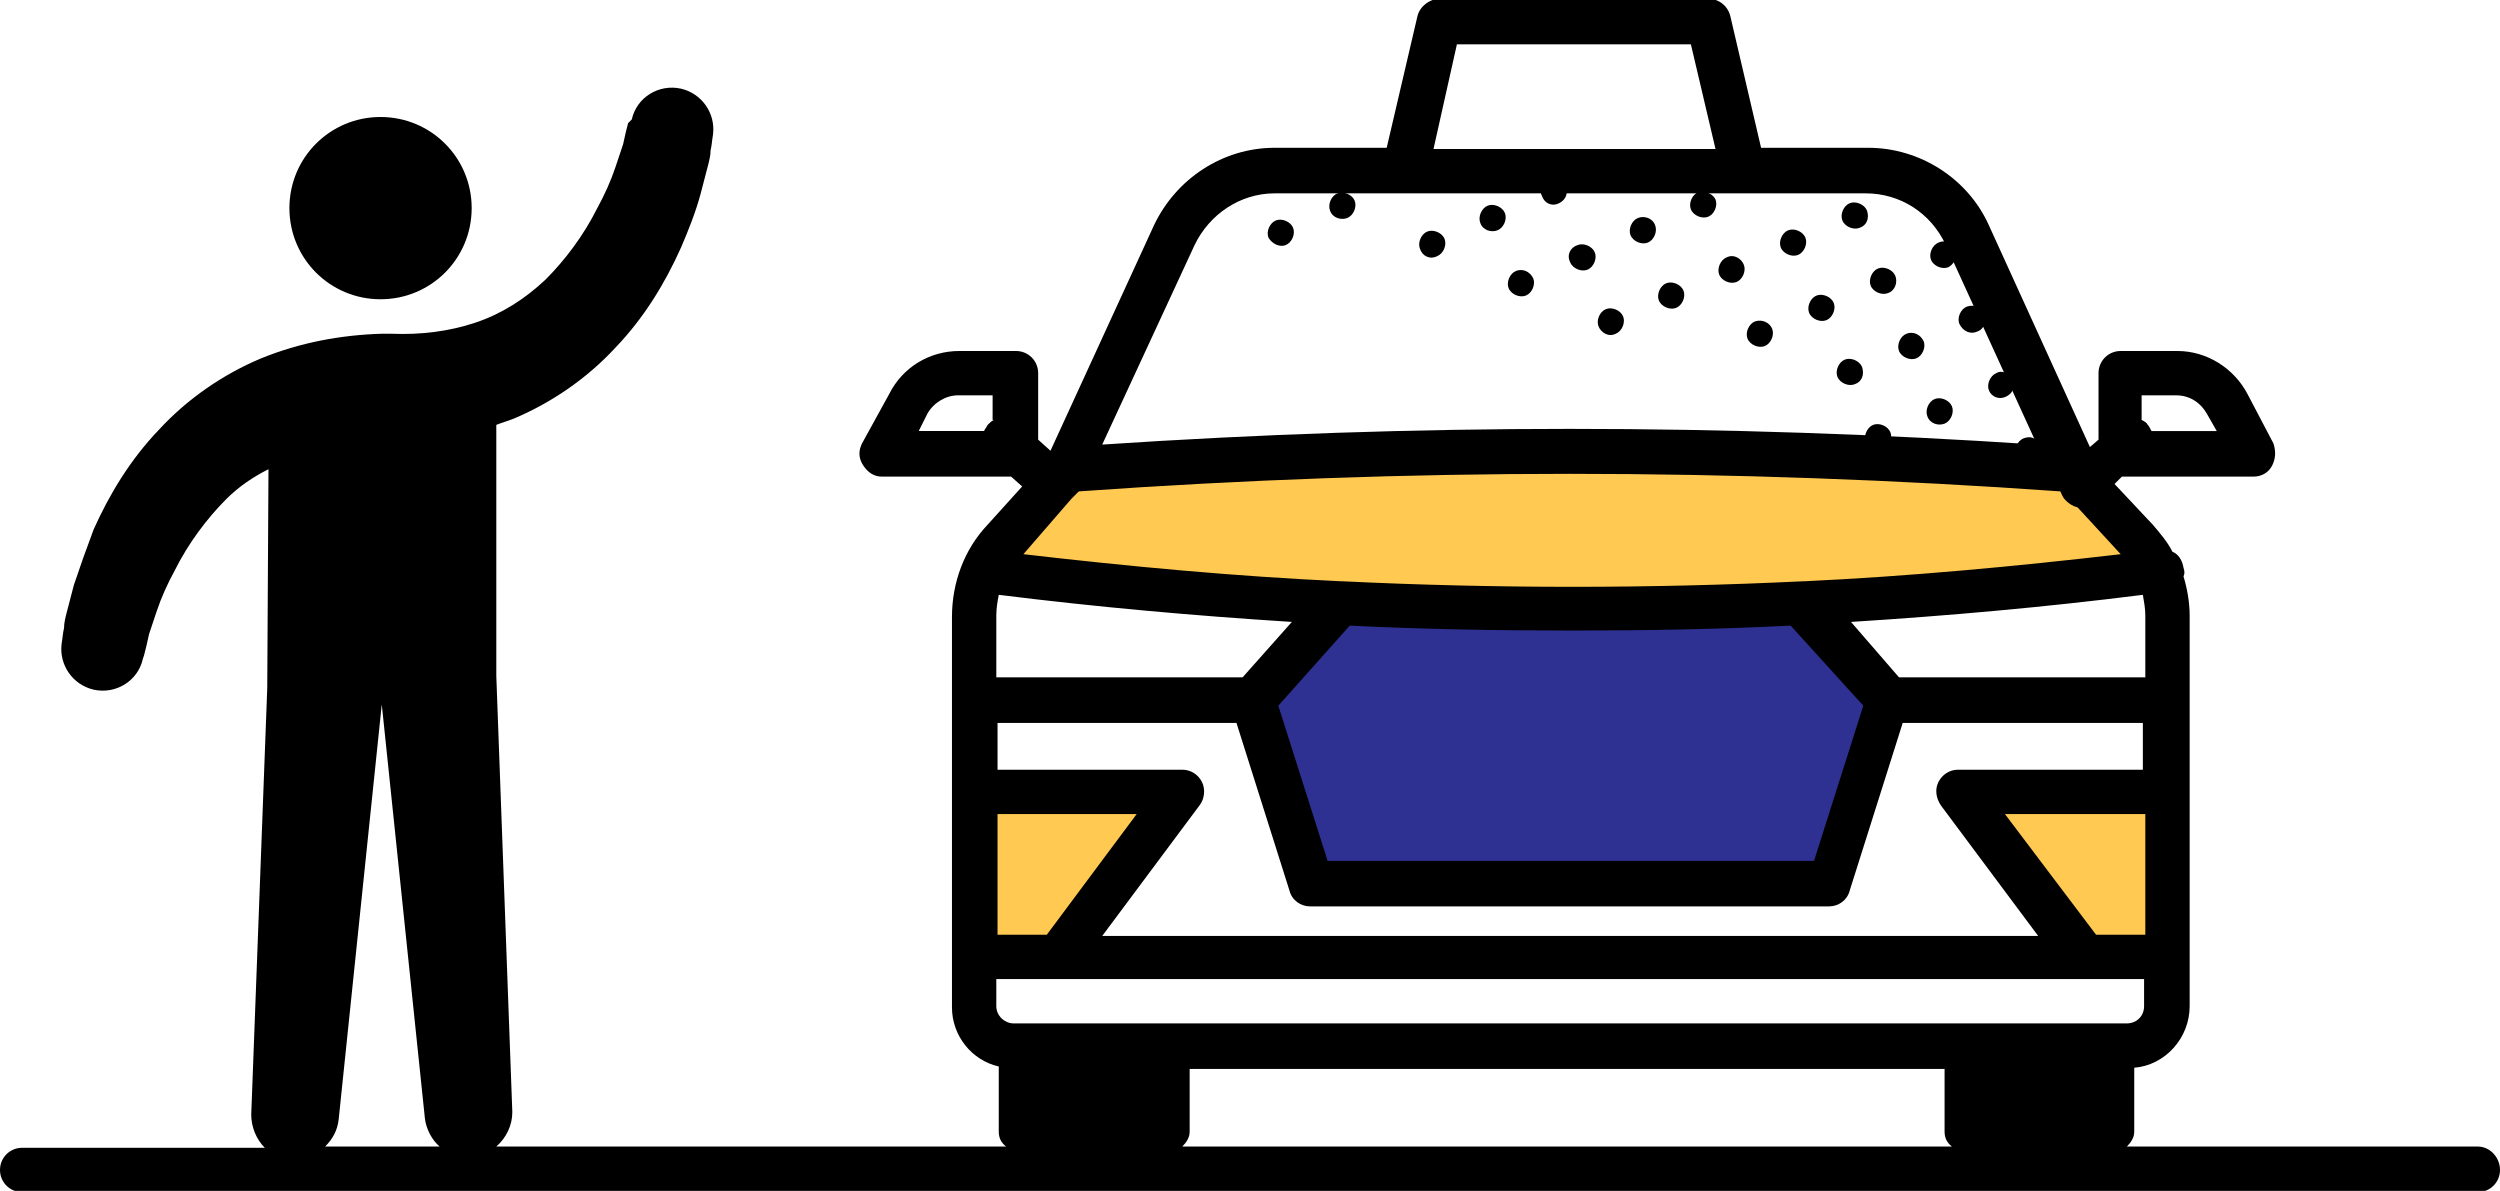 <?xml version="1.0" encoding="utf-8"?>
<!-- Generator: Adobe Illustrator 22.1.0, SVG Export Plug-In . SVG Version: 6.00 Build 0)  -->
<svg version="1.1" id="Layer_1" xmlns="http://www.w3.org/2000/svg" xmlns:xlink="http://www.w3.org/1999/xlink" x="0px" y="0px"
	 viewBox="0 0 203 96.7" style="enable-background:new 0 0 203 96.7;" xml:space="preserve">
<style type="text/css">
	.st0{fill:#FFC952;}
	.st1{fill:#2E3192;}
</style>
<g id="XMLID_1372_">
	<g id="XMLID_1658_">
		<polygon id="XMLID_1335_" class="st0" points="79.1,77.7 87.8,77.7 96.5,64.3 79.1,64.3 		"/>
	</g>
	<g id="XMLID_1657_">
		<path id="XMLID_1334_" class="st0" d="M175.2,46.3c-0.4-0.9-1-1.8-1.7-2.6l-5.1-5.6l-0.1-0.2l-0.1,0.1c-27.3-1.9-54.2-1.9-81.5,0
			l0,0.1l-5.1,5.6c-0.7,0.8-1.3,1.6-1.7,2.6C111.9,50.4,143.3,50.4,175.2,46.3z"/>
	</g>
	<g id="XMLID_1656_">
		<path id="XMLID_1333_" class="st1" d="M108.8,48.9l-7,8l4.7,14.9h21.1h21.1l4.7-14.9l-6.9-8C133.9,49.5,121.4,49.5,108.8,48.9z"/>
	</g>
	<g id="XMLID_1644_">
		<polygon id="XMLID_1321_" class="st0" points="176,77.7 167.3,77.7 158.6,64.3 176,64.3 		"/>
	</g>
	<g id="XMLID_1354_">
		<path id="XMLID_1371_" d="M30.9,24.3c4.1,0,7.4-3.3,7.4-7.4c0-4.1-3.3-7.4-7.4-7.4c-4.1,0-7.4,3.3-7.4,7.4
			C23.5,21,26.8,24.3,30.9,24.3z"/>
		<path id="XMLID_1355_" d="M201.2,93.1h-28.5c0.3-0.3,0.6-0.7,0.6-1.2v-5.2c2.5-0.2,4.5-2.4,4.5-5v-4V64.3V50
			c0-1.1-0.2-2.2-0.5-3.2c0.1-0.2,0.1-0.4,0-0.7c-0.1-0.6-0.4-1.1-0.9-1.3c-0.4-0.8-1-1.5-1.6-2.2l-3.1-3.3l0.6-0.6H183
			c0.6,0,1.2-0.3,1.5-0.9s0.3-1.2,0.1-1.8l-2.1-4c-1.1-2.1-3.3-3.5-5.7-3.5h-4.6c-1,0-1.8,0.8-1.8,1.8v5.4l-0.7,0.6l-8.2-18
			c-1.7-3.8-5.6-6.3-9.8-6.3H143l-2.5-10.7c-0.2-0.8-0.9-1.4-1.8-1.4h-21.8c-0.8,0-1.6,0.6-1.8,1.4l-2.5,10.7h-9.1
			c-4.2,0-8,2.5-9.8,6.3l-8.4,18.3l-1-0.9v-5.4c0-1-0.8-1.8-1.8-1.8h-4.6c-2.4,0-4.6,1.3-5.7,3.5L70,36c-0.3,0.6-0.3,1.2,0.1,1.8
			s0.9,0.9,1.5,0.9h10.5l0.9,0.8l-2.8,3.1c-1.9,2-2.9,4.7-2.9,7.5v14.3v13.4v4c0,2.3,1.6,4.3,3.8,4.8v5.3c0,0.5,0.2,0.9,0.6,1.2
			H40.3c0.8-0.7,1.3-1.7,1.3-2.8l-1.3-35.4V34.5c0.5-0.2,0.9-0.3,1.4-0.5c3.1-1.3,6-3.3,8.3-5.8c2.3-2.4,4-5.2,5.3-8.1
			c0.6-1.4,1.2-2.9,1.6-4.4c0.2-0.8,0.4-1.5,0.6-2.3c0.1-0.4,0.2-0.8,0.2-1.2c0.1-0.4,0.1-0.7,0.2-1.3c0.2-1.7-0.9-3.3-2.6-3.7
			c-1.8-0.4-3.6,0.7-4,2.5L51,10l-0.2,0.8l-0.2,0.9c-0.2,0.6-0.4,1.2-0.6,1.8c-0.4,1.2-0.9,2.3-1.5,3.4c-1.1,2.2-2.6,4.2-4.2,5.8
			c-1.7,1.6-3.6,2.8-5.7,3.5c-2.1,0.7-4.4,1-6.8,0.9l0,0c-0.1,0-0.7,0-0.8,0c-3.3,0.1-6.6,0.7-9.8,2c-3.1,1.3-6,3.3-8.3,5.8
			c-2.3,2.4-4,5.2-5.3,8.1C7,44.6,6.5,46,6,47.5c-0.2,0.8-0.4,1.5-0.6,2.3c-0.1,0.4-0.2,0.8-0.2,1.2c-0.1,0.4-0.1,0.7-0.2,1.3
			C4.8,54,5.9,55.6,7.6,56c1.8,0.4,3.6-0.7,4-2.5l0.1-0.3l0.2-0.8l0.2-0.9c0.2-0.6,0.4-1.2,0.6-1.8c0.4-1.2,0.9-2.3,1.5-3.4
			c1.1-2.2,2.6-4.2,4.2-5.8c1-1,2.2-1.8,3.4-2.4l-0.1,17.8l-1.3,34.6c0,1,0.4,2,1.1,2.7H1.8c-1,0-1.8,0.8-1.8,1.8s0.8,1.8,1.8,1.8
			h199.4c1,0,1.8-0.8,1.8-1.8S202.2,93.1,201.2,93.1z M173.9,32.1h2.8c1.1,0,2,0.6,2.5,1.5L180,35h-5.3c-0.1-0.2-0.2-0.4-0.3-0.5
			c-0.1-0.2-0.3-0.3-0.5-0.4V32.1z M80.7,34.1c-0.2,0.1-0.3,0.2-0.5,0.4c-0.1,0.2-0.2,0.3-0.3,0.5h-5.3l0.7-1.4
			c0.5-0.9,1.5-1.5,2.5-1.5h2.8V34.1z M27.5,90.9l3.5-33.7l3.5,33.6c0.1,0.9,0.6,1.8,1.2,2.3h-9.3C27,92.5,27.4,91.8,27.5,90.9z
			 M174.2,75.9h-4l-7.4-9.8h11.4V75.9z M174.2,50V55h-20l-3.9-4.5c7.9-0.5,15.8-1.2,23.7-2.2C174.1,48.9,174.2,49.4,174.2,50z
			 M151.3,57.3l-4,12.6h-39.5l-4-12.6l5.8-6.5c6,0.3,12.1,0.4,18.1,0.4c5.9,0,11.8-0.1,17.7-0.4L151.3,57.3z M118.3,3.6h19l2,8.5
			h-22.9L118.3,3.6z M97,19.9c1.2-2.5,3.7-4.2,6.5-4.2H114h27.5h10c2.8,0,5.3,1.6,6.5,4.2l7.4,16.2c-25.5-1.7-50.4-1.7-75.9,0
			L97,19.9z M87,40.5C87,40.5,87,40.5,87,40.5C87,40.5,87,40.5,87,40.5l0.6-0.6c26.8-1.9,52.9-1.9,79.7,0c0.1,0.2,0.2,0.5,0.4,0.7
			c0.3,0.3,0.6,0.5,1,0.6l3.5,3.8c-8.6,1-17.2,1.8-25.7,2.2c0,0-0.1,0-0.1,0c-12.4,0.6-25,0.6-37.4,0c0,0,0,0-0.1,0
			c-8.6-0.4-17.2-1.2-25.8-2.2L87,40.5z M80.9,50c0-0.6,0.1-1.2,0.2-1.7c8,1,15.9,1.7,23.8,2.2l-4,4.5h-20V50z M80.9,58.7h19.5
			l4.3,13.6c0.2,0.8,0.9,1.3,1.7,1.3h42.1c0.8,0,1.5-0.5,1.7-1.3l4.3-13.6h19.5v3.8h-15c-0.7,0-1.3,0.4-1.6,1s-0.2,1.3,0.2,1.9
			l7.9,10.6H89.5l7.9-10.6c0.4-0.5,0.5-1.3,0.2-1.9s-0.9-1-1.6-1h-15V58.7z M80.9,66.1h11.4L85,75.9h-4V66.1z M80.9,81.7v-2.2h4.9
			h83.4h4.9v2.2c0,0.8-0.6,1.4-1.4,1.4H82.3C81.6,83.1,80.9,82.5,80.9,81.7z M96,93.1c0.3-0.3,0.6-0.7,0.6-1.2v-5.1h61.3v5.1
			c0,0.5,0.2,0.9,0.6,1.2H96z"/>
	</g>
	<g id="XMLID_634_">
		<g id="XMLID_664_">
			<path id="XMLID_1301_" d="M137.9,15.6c-0.5,0.2-0.8,0.9-0.6,1.4s0.9,0.8,1.4,0.6c0.5-0.2,0.8-0.9,0.6-1.4c-0.2-0.4-0.6-0.6-1-0.6
				h0C138.2,15.5,138.1,15.5,137.9,15.6z"/>
		</g>
		<g id="XMLID_663_">
			<path id="XMLID_1300_" d="M127.5,21.3c0.2,0.5,0.9,0.8,1.4,0.6c0.5-0.2,0.8-0.9,0.6-1.4c-0.2-0.5-0.9-0.8-1.4-0.6
				C127.5,20.1,127.2,20.7,127.5,21.3z"/>
		</g>
		<g id="XMLID_662_">
			<path id="XMLID_1299_" d="M133,17.7c-0.5,0.2-0.8,0.9-0.6,1.4s0.9,0.8,1.4,0.6c0.5-0.2,0.8-0.9,0.6-1.4
				C134.2,17.7,133.5,17.5,133,17.7z"/>
		</g>
		<g id="XMLID_661_">
			<path id="XMLID_1298_" d="M104.4,19.9c0.5-0.2,0.8-0.9,0.6-1.4c-0.2-0.5-0.9-0.8-1.4-0.6s-0.8,0.9-0.6,1.4
				C103.3,19.8,103.9,20.1,104.4,19.9z"/>
		</g>
		<g id="XMLID_660_">
			<path id="XMLID_1297_" d="M116.7,20.8c0.5-0.2,0.8-0.9,0.6-1.4c-0.2-0.5-0.9-0.8-1.4-0.6c-0.5,0.2-0.8,0.9-0.6,1.4
				C115.5,20.8,116.1,21.1,116.7,20.8z"/>
		</g>
		<g id="XMLID_659_">
			<path id="XMLID_1296_" d="M109.4,17.7c0.5-0.2,0.8-0.9,0.6-1.4c-0.2-0.5-0.9-0.8-1.4-0.6c-0.5,0.2-0.8,0.9-0.6,1.4
				C108.2,17.7,108.9,17.9,109.4,17.7z"/>
		</g>
		<g id="XMLID_657_">
			<path id="XMLID_1295_" d="M154.8,27.1c-0.5,0.2-0.8,0.9-0.6,1.4c0.2,0.5,0.9,0.8,1.4,0.6c0.5-0.2,0.8-0.9,0.6-1.4
				C155.9,27.1,155.3,26.9,154.8,27.1z"/>
		</g>
		<g id="XMLID_656_">
			<path id="XMLID_1294_" d="M140.2,20.9c-0.5,0.2-0.8,0.9-0.6,1.4s0.9,0.8,1.4,0.6c0.5-0.2,0.8-0.9,0.6-1.4S140.8,20.6,140.2,20.9z
				"/>
		</g>
		<g id="XMLID_655_">
			<path id="XMLID_1293_" d="M121.6,18.7c0.5-0.2,0.8-0.9,0.6-1.4c-0.2-0.5-0.9-0.8-1.4-0.6c-0.5,0.2-0.8,0.9-0.6,1.4
				C120.4,18.7,121.1,18.9,121.6,18.7z"/>
		</g>
		<g id="XMLID_654_">
			<path id="XMLID_1292_" d="M164.3,35.6c-0.5,0.2-0.8,0.9-0.6,1.4c0.2,0.5,0.9,0.8,1.4,0.6c0.5-0.2,0.7-0.7,0.6-1.2l-0.2-0.4
				C165.3,35.5,164.8,35.4,164.3,35.6z"/>
		</g>
		<g id="XMLID_653_">
			<path id="XMLID_1291_" d="M157.9,34.4c0.5-0.2,0.8-0.9,0.6-1.4c-0.2-0.5-0.9-0.8-1.4-0.6c-0.5,0.2-0.8,0.9-0.6,1.4
				C156.7,34.4,157.4,34.6,157.9,34.4z"/>
		</g>
		<g id="XMLID_652_">
			<path id="XMLID_1290_" d="M142.5,26.1c-0.5,0.2-0.8,0.9-0.6,1.4c0.2,0.5,0.9,0.8,1.4,0.6c0.5-0.2,0.8-0.9,0.6-1.4
				S143.1,25.9,142.5,26.1z"/>
		</g>
		<g id="XMLID_651_">
			<path id="XMLID_1289_" d="M145.2,18.7c-0.5,0.2-0.8,0.9-0.6,1.4c0.2,0.5,0.9,0.8,1.4,0.6c0.5-0.2,0.8-0.9,0.6-1.4
				S145.7,18.5,145.2,18.7z"/>
		</g>
		<g id="XMLID_650_">
			<path id="XMLID_1288_" d="M147.5,24c-0.5,0.2-0.8,0.9-0.6,1.4c0.2,0.5,0.9,0.8,1.4,0.6c0.5-0.2,0.8-0.9,0.6-1.4
				S148,23.8,147.5,24z"/>
		</g>
		<g id="XMLID_648_">
			<path id="XMLID_1287_" d="M152.9,36.5c0.5-0.2,0.8-0.9,0.6-1.4c-0.2-0.5-0.9-0.8-1.4-0.6c-0.5,0.2-0.8,0.9-0.6,1.4
				C151.8,36.5,152.4,36.8,152.9,36.5z"/>
		</g>
		<g id="XMLID_647_">
			<path id="XMLID_1286_" d="M158.6,20.7c-0.2-0.4-0.4-0.7-0.6-1.1c-0.2,0-0.4,0-0.6,0.1c-0.5,0.2-0.8,0.9-0.6,1.4
				c0.2,0.5,0.9,0.8,1.4,0.6c0.2-0.1,0.4-0.3,0.5-0.5L158.6,20.7z"/>
		</g>
		<g id="XMLID_646_">
			<path id="XMLID_1285_" d="M151.6,17.1c-0.2-0.5-0.9-0.8-1.4-0.6s-0.8,0.9-0.6,1.4c0.2,0.5,0.9,0.8,1.4,0.6
				C151.6,18.3,151.8,17.7,151.6,17.1z"/>
		</g>
		<g id="XMLID_645_">
			<path id="XMLID_1284_" d="M160.7,38.3c-0.2-0.5-0.9-0.8-1.4-0.6c-0.4,0.2-0.6,0.6-0.6,1c0.7,0,1.4,0.1,2.1,0.1
				C160.8,38.6,160.8,38.4,160.7,38.3z"/>
		</g>
		<g id="XMLID_644_">
			<path id="XMLID_1283_" d="M160.6,26.9c0.3-0.1,0.5-0.4,0.6-0.7l-0.6-1.3c-0.3-0.1-0.6-0.1-0.9,0c-0.5,0.2-0.8,0.9-0.6,1.4
				C159.4,26.9,160,27.2,160.6,26.9z"/>
		</g>
		<g id="XMLID_643_">
			<path id="XMLID_1282_" d="M162.9,32.2c0.4-0.2,0.6-0.5,0.6-0.9l-0.4-0.9c-0.3-0.2-0.7-0.3-1-0.1c-0.5,0.2-0.8,0.9-0.6,1.4
				C161.7,32.2,162.3,32.5,162.9,32.2z"/>
		</g>
		<g id="XMLID_642_">
			<path id="XMLID_1281_" d="M153.9,22.4c-0.2-0.5-0.9-0.8-1.4-0.6s-0.8,0.9-0.6,1.4c0.2,0.5,0.9,0.8,1.4,0.6
				C153.9,23.6,154.1,22.9,153.9,22.4z"/>
		</g>
		<g id="XMLID_641_">
			<path id="XMLID_1280_" d="M126.6,16.5c0.4-0.2,0.7-0.6,0.6-1.1h-2.1c0,0.2,0,0.3,0.1,0.5C125.4,16.5,126,16.8,126.6,16.5z"/>
		</g>
		<g id="XMLID_640_">
			<path id="XMLID_1279_" d="M114.4,15.6c0,0,0.1-0.1,0.1-0.1h-1.1C113.7,15.7,114,15.7,114.4,15.6z"/>
		</g>
		<g id="XMLID_639_">
			<path id="XMLID_1278_" d="M123.1,22c-0.5,0.2-0.8,0.9-0.6,1.4c0.2,0.5,0.9,0.8,1.4,0.6s0.8-0.9,0.6-1.4
				C124.2,22,123.6,21.8,123.1,22z"/>
		</g>
		<g id="XMLID_638_">
			<path id="XMLID_658_" d="M131.2,27.1c0.5-0.2,0.8-0.9,0.6-1.4c-0.2-0.5-0.9-0.8-1.4-0.6c-0.5,0.2-0.8,0.9-0.6,1.4
				S130.6,27.4,131.2,27.1z"/>
		</g>
		<g id="XMLID_636_">
			<path id="XMLID_649_" d="M151.2,29.8c-0.2-0.5-0.9-0.8-1.4-0.6c-0.5,0.2-0.8,0.9-0.6,1.4c0.2,0.5,0.9,0.8,1.4,0.6
				C151.2,31,151.4,30.4,151.2,29.8z"/>
		</g>
		<g id="XMLID_635_">
			<path id="XMLID_637_" d="M136.1,25c0.5-0.2,0.8-0.9,0.6-1.4c-0.2-0.5-0.9-0.8-1.4-0.6c-0.5,0.2-0.8,0.9-0.6,1.4
				S135.6,25.2,136.1,25z"/>
		</g>
	</g>
</g>
</svg>
